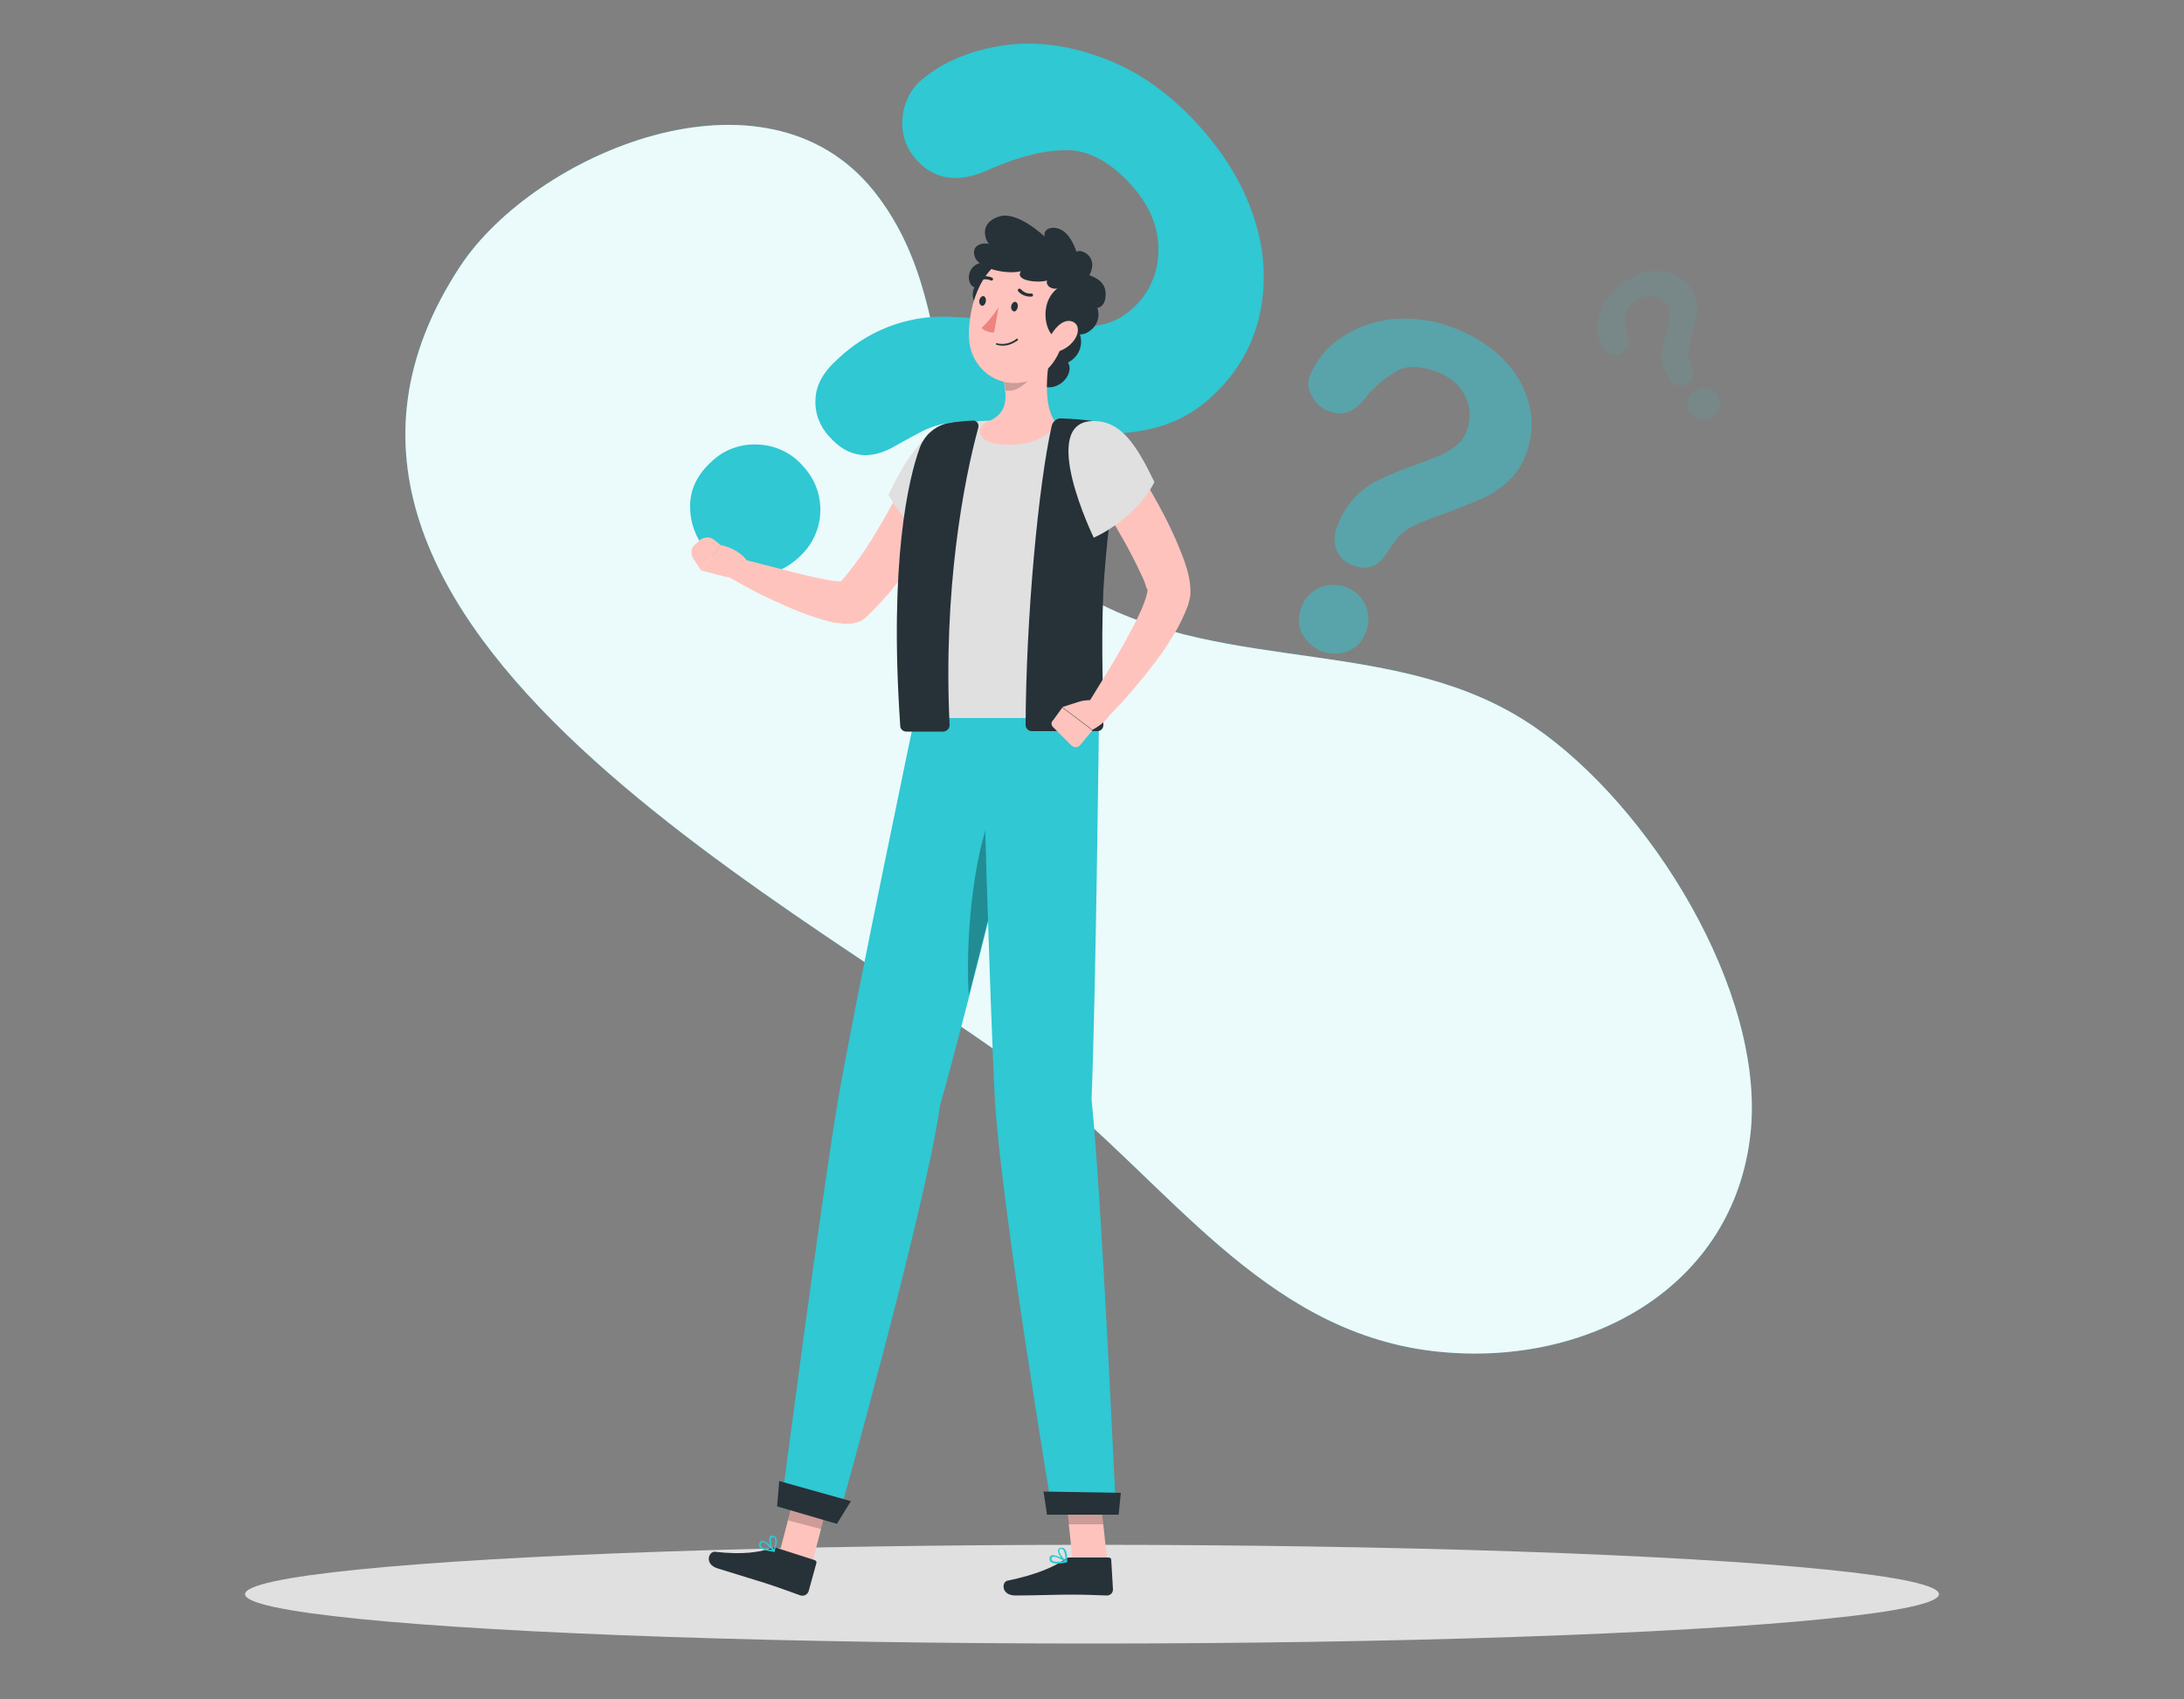 <?xml version="1.0" encoding="utf-8"?>
<!-- Generator: Adobe Illustrator 26.2.1, SVG Export Plug-In . SVG Version: 6.00 Build 0)  -->
<svg version="1.1" id="Capa_1" xmlns="http://www.w3.org/2000/svg" xmlns:xlink="http://www.w3.org/1999/xlink" x="0px" y="0px"
	 viewBox="0 0 500 389" style="enable-background:new 0 0 500 389;" xml:space="preserve">
<rect x="0" y="0" width="500" height="389" fill="#808080" stroke="none"/>
<style type="text/css">
	.st0{fill:#2FC8D3;}
	.st1{opacity:0.9;fill:#FFFFFF;enable-background:new    ;}
	.st2{fill:#E0E0E0;}
	.st3{opacity:0.5;}
	.st4{opacity:0.1;}
	.st5{fill:#FFC3BD;}
	.st6{fill:#263238;}
	.st7{opacity:0.2;enable-background:new    ;}
	.st8{opacity:0.3;enable-background:new    ;}
	.st9{fill:#ED847E;}
</style>
<g id="freepik--background-simple--inject-2">
	<path class="st0" d="M249.6,137.1c31.7,17.4,71,8.4,101.5,29.2c26.8,18.3,52.9,60.7,49.7,92.8c-3.6,35.8-37.8,54.5-73.1,50.2
		c-38.8-4.8-60.3-38.5-89-60.9C188.4,209.3,50.8,143.7,105.4,60.9c17-25.7,69.7-48.4,94.7-17.1C224.1,74,205,112.6,249.6,137.1z"/>
	<path class="st1" d="M249.6,137.1c31.7,17.4,71,8.4,101.5,29.2c26.8,18.3,52.9,60.7,49.7,92.8c-3.6,35.8-37.8,54.5-73.1,50.2
		c-38.8-4.8-60.3-38.5-89-60.9C188.4,209.3,50.8,143.7,105.4,60.9c17-25.7,69.7-48.4,94.7-17.1C224.1,74,205,112.6,249.6,137.1z"/>
</g>
<g id="freepik--Shadow--inject-2">
	<ellipse id="freepik--path--inject-2" class="st2" cx="250" cy="365" rx="193.9" ry="11.3"/>
</g>
<g id="freepik--question-marks--inject-2">
	<path class="st0" d="M210.4,18.8c4.7-4.2,10.7-6.9,18.1-8.2s15.3-0.5,23.5,2.5c8.2,2.9,15.8,8.2,22.6,15.8
		c6.4,7.1,10.6,14.5,12.9,22.3c2.2,7.2,2.4,14.8,0.6,22.1c-1.8,6.8-5.5,12.8-10.7,17.5c-3.7,3.5-8.3,6-13.2,7.2
		c-4.4,1.1-9,1.5-13.5,1.2c-4.4-0.3-11.9-1-22.7-2.2c-2.5-0.3-5-0.4-7.6-0.4c-1.7,0-3.5,0.2-5.1,0.6c-1.3,0.3-2.6,0.8-3.9,1.4
		c-1.2,0.6-3.2,1.7-6.1,3.3c-5.9,3.6-11.1,3-15.4-1.9c-2.2-2.3-3.4-5.4-3.2-8.6c0.1-3.2,1.8-6.3,5.1-9.2c6.7-6.4,15.6-9.9,24.8-9.7
		c5.3,0.2,10.5,0.6,15.7,1.3c5.5,0.7,9.6,1.1,12.3,1.2c2.6,0.1,5.2-0.1,7.8-0.7c2.6-0.6,4.9-1.8,6.8-3.6c3.8-3.3,6-8.2,6-13.2
		c0.1-5.3-1.9-10.3-6-14.9c-4.8-5.4-9.7-8.1-14.7-8.2c-5-0.1-10.9,1.3-17.8,4.3c-7,3.3-12.6,2.6-16.8-2c-2.4-2.6-3.6-6-3.3-9.5
		C206.8,24.1,208.1,21,210.4,18.8z M162.1,126.5c-2.6-2.8-4.1-6.6-4.1-10.4c-0.1-3.9,1.6-7.5,5.1-10.6c2.9-2.7,6.8-4,10.7-3.7
		c4,0.2,7.7,2.1,10.2,5.1c5.4,5.9,5,15-0.8,20.4c-0.1,0.1-0.2,0.2-0.3,0.3c-3.4,3.1-7.1,4.4-11,3.9
		C168.1,131.2,164.6,129.4,162.1,126.5z"/>
	<g class="st3">
		<path class="st0" d="M299.9,85.9c1.4-3.3,3.7-6.2,6.7-8.3c3.5-2.5,7.6-4,11.9-4.5c5-0.5,10,0.2,14.6,2.1c4.4,1.6,8.3,4.2,11.5,7.5
			c2.8,2.9,4.7,6.5,5.6,10.4c0.8,3.7,0.5,7.5-0.9,11c-0.9,2.6-2.5,4.8-4.6,6.6c-1.8,1.6-3.9,2.9-6.2,3.8c-2.1,0.9-5.9,2.4-11.4,4.4
			c-1.3,0.5-2.5,1-3.7,1.6c-0.8,0.4-1.6,0.9-2.3,1.5c-0.6,0.5-1.1,1-1.5,1.6c-0.4,0.6-1.1,1.6-2.1,3c-2,3.2-4.6,4.1-7.9,2.8
			c-1.6-0.6-2.9-1.8-3.6-3.4c-0.7-1.8-0.6-3.9,0.2-5.6c1.7-4.7,5.1-8.5,9.6-10.6c2.6-1.2,5.2-2.3,7.8-3.2c2.8-1,4.9-1.8,6.2-2.4
			c1.3-0.6,2.5-1.3,3.6-2.2c1.1-0.9,1.9-2,2.4-3.4c1-2.5,0.9-5.3-0.3-7.8c-1.3-2.6-3.6-4.6-6.4-5.6c-3.6-1.4-6.6-1.6-9-0.4
			c-2.9,1.6-5.5,3.7-7.5,6.3c-2.6,3.3-5.4,4.3-8.5,3c-1.8-0.7-3.2-2-3.9-3.8C299.4,89.2,299.3,87.5,299.9,85.9z M302.6,149.1
			c-1.9-0.7-3.5-2.2-4.5-4c-1-2-1-4.3-0.1-6.2c0.7-2,2.3-3.6,4.2-4.4c2-0.8,4.2-0.8,6.1,0c4,1.5,6,6,4.5,10c0,0.1-0.1,0.1-0.1,0.2
			c-0.7,2.1-2.3,3.7-4.3,4.5C306.5,149.9,304.4,149.8,302.6,149.1L302.6,149.1z"/>
	</g>
	<g class="st4">
		<path class="st0" d="M367.1,80c-0.9-1.4-1.4-3.1-1.4-4.8c0-2,0.5-4,1.4-5.7c1.1-2,2.7-3.8,4.7-5c1.8-1.2,3.8-2.1,5.9-2.4
			c1.9-0.3,3.8-0.1,5.5,0.6c1.6,0.7,3,1.8,4,3.2c0.7,1,1.2,2.2,1.3,3.5c0.1,1.1,0.1,2.3-0.2,3.4c-0.2,1.1-0.7,2.9-1.3,5.5
			c-0.2,0.6-0.3,1.2-0.4,1.9c-0.1,0.8-0.1,1.6,0.2,2.3c0.1,0.3,0.3,0.9,0.6,1.6c0.8,1.3,0.3,3-1,3.7c0,0,0,0,0,0
			c-0.7,0.5-1.5,0.6-2.2,0.5c-0.9-0.2-1.7-0.8-2.1-1.6c-0.7-1-1.2-2.1-1.5-3.3c-0.2-1-0.2-2.1-0.1-3.1c0.2-1.3,0.5-2.6,0.9-3.8
			c0.4-1.3,0.6-2.3,0.7-3c0.1-0.7,0.2-1.3,0.1-2c-0.1-0.7-0.3-1.3-0.6-1.8c-0.7-1.1-1.8-1.8-3.1-1.9c-1.4-0.2-2.8,0.2-3.9,1
			c-1.3,0.7-2.2,1.9-2.5,3.3c-0.2,1.5,0,3.1,0.5,4.5c0.6,1.8,0.2,3.2-1.1,4.1c-0.7,0.5-1.6,0.7-2.5,0.5
			C368.3,81.1,367.6,80.6,367.1,80z M392.1,95.6c-0.8,0.5-1.8,0.8-2.7,0.6c-1-0.1-1.9-0.7-2.4-1.6c-0.6-0.8-0.8-1.8-0.6-2.8
			c0.2-1,0.8-1.8,1.6-2.4c0.8-0.6,1.8-0.8,2.8-0.6c1,0.2,1.8,0.7,2.3,1.6c0.6,0.8,0.8,1.9,0.6,2.9C393.4,94.3,392.8,95.1,392.1,95.6
			z"/>
	</g>
</g>
<g id="freepik--Character--inject-2">
	<polygon class="st5" points="185.8,358.4 178.2,356.5 182.7,339.2 190.3,341.1 	"/>
	<path class="st6" d="M178.1,354.5l8.4,2.7c0.3,0.1,0.5,0.4,0.4,0.7c0,0,0,0,0,0l-1.8,6.5c-0.3,0.7-1,1.1-1.8,0.9
		c-2.9-1-4.3-1.6-8-2.8c-2.3-0.7-7.8-2.4-11-3.4s-2-4-0.6-3.8c6.4,0.7,10.1,0.1,12.8-0.8C177.1,354.3,177.7,354.3,178.1,354.5z"/>
	<polygon class="st7" points="190.3,341.1 182.7,339.2 180.4,348.1 188,350.1 	"/>
	<path class="st0" d="M209.4,164.3c0,0-13.8,65.8-17.5,87.3c-4,23.6-12.8,91.1-12.8,91.1l12.9,4.7c0,0,20.1-71.6,23.2-94.3
		c6.4-22.2,22.6-88.8,22.6-88.8L209.4,164.3z"/>
	<path class="st8" d="M227.1,185.8c-4.5,10.8-6.1,30.4-5.3,42.1c3.6-13.9,7.5-29.7,10.6-42.1C231.4,182.5,230,178.9,227.1,185.8z"/>
	<polygon class="st6" points="191.6,348.9 177.9,344.9 178.4,339.1 194.8,343.7 	"/>
	<path class="st0" d="M175.1,354.9c0.7,0.2,1.4,0.3,2.1,0.4c0.1,0,0.1,0,0.2-0.1c0-0.1,0-0.1,0-0.2c-0.2-0.2-1.8-2.3-2.9-2.2
		c-0.2,0-0.5,0.1-0.6,0.4c-0.2,0.3-0.2,0.7-0.1,1C174.1,354.5,174.5,354.8,175.1,354.9z M176.8,354.9c-1.4-0.2-2.4-0.5-2.6-1
		c-0.1-0.2-0.1-0.5,0.1-0.6c0.1-0.1,0.2-0.2,0.3-0.2C175,353,176.1,354.1,176.8,354.9L176.8,354.9z"/>
	<path class="st0" d="M177.1,355.3L177.1,355.3c0.1,0,0.2,0,0.2-0.1c0-0.1,0.9-2.1,0.4-3.1c-0.1-0.2-0.4-0.4-0.7-0.5
		c-0.3-0.1-0.6,0-0.8,0.3C175.8,352.7,176.4,354.5,177.1,355.3C177,355.2,177.1,355.2,177.1,355.3z M177.1,352
		c0.1,0,0.3,0.1,0.3,0.3c0.2,0.8,0.1,1.7-0.3,2.5c-0.5-0.7-0.8-2.1-0.5-2.6C176.6,352,176.8,351.9,177.1,352L177.1,352z"/>
	<path class="st5" d="M220.1,108c-0.7,1.6-1.3,3.1-2,4.5s-1.4,2.9-2.2,4.4c-1.5,2.9-3.1,5.7-4.9,8.5c-3.5,5.8-7.7,11.1-12.6,15.8
		l-0.2,0.2c-0.3,0.2-0.5,0.4-0.8,0.6c-0.8,0.4-1.7,0.7-2.7,0.8c-0.5,0-1.1,0-1.6,0c-0.8-0.1-1.6-0.2-2.4-0.3
		c-1.4-0.3-2.7-0.7-3.9-1.1c-2.5-0.8-4.8-1.7-7-2.7s-4.5-2-6.6-3.1s-4.3-2.3-6.4-3.5c-1.1-0.7-1.5-2.2-0.8-3.3
		c0.5-0.9,1.6-1.3,2.6-1.1l0,0c4.6,1.1,9.3,2.4,13.8,3.5c2.3,0.6,4.5,1.1,6.7,1.5c1,0.2,2.1,0.4,3.1,0.4c0.4,0,0.8,0,1.2,0
		c0.1,0,0.2,0,0.2,0c-0.4,0-0.7,0.1-1,0.3l-1,0.8c1.9-2.1,3.7-4.4,5.4-6.8c1.7-2.4,3.3-5,4.8-7.6s3-5.3,4.4-8s2.8-5.5,4-8.1l0.1-0.1
		c1.2-2.8,4.5-4,7.2-2.8C220.1,102,221.3,105.2,220.1,108L220.1,108z"/>
	<path class="st2" d="M218.5,97.4c-6.4,0.2-10.9,7.2-15.1,15.9c3.2,5.6,7.9,10.2,13.4,13.5C216.9,126.8,233.8,97,218.5,97.4z"/>
	<path class="st5" d="M166.3,132.1l-5.8-1.5l4.5-5.8c0,0,5,0.8,6.9,5l-2.1,1.5C168.9,132,167.6,132.3,166.3,132.1z"/>
	<path class="st5" d="M159.1,124.7l1.1-1c0.9-0.8,2.4-0.9,3.3-0.1l1.5,1.2l-4.5,5.8l-1.9-2.9C158.1,126.7,158.2,125.4,159.1,124.7z"
		/>
	<polygon class="st5" points="253.5,357.5 245.6,357.5 243.7,339.9 251.6,339.9 	"/>
	<path class="st6" d="M244.9,356.6h8.9c0.3,0,0.6,0.2,0.6,0.5l0.4,6.8c0,0.8-0.6,1.4-1.4,1.4c-3.1-0.1-4.6-0.2-8.5-0.2
		c-2.4,0-9,0.2-12.4,0.2s-3.2-3.2-1.8-3.4c6.3-1.3,10.5-3.1,12.8-4.7C243.9,356.8,244.4,356.6,244.9,356.6z"/>
	<polygon class="st7" points="251.6,339.9 243.7,339.9 244.6,349 252.6,349 	"/>
	<path class="st0" d="M224.8,164.3c0,0,1.8,66.1,3,87.9c1.4,23.9,13.2,94.5,13.2,94.5h14.5c0,0-3.2-71.6-5.6-95
		c1-25.6,1.7-87.5,1.7-87.5L224.8,164.3z"/>
	<polygon class="st6" points="256.1,346.8 239.7,346.8 238.9,341.5 256.6,341.8 	"/>
	<path class="st0" d="M242.1,358c0.7,0,1.4-0.1,2.1-0.3c0.1,0,0.1-0.1,0.1-0.1c0-0.1,0-0.1-0.1-0.2c-0.2-0.2-2.5-1.6-3.5-1.3
		c-0.2,0.1-0.4,0.3-0.4,0.5c-0.1,0.3,0,0.7,0.2,1C241,357.9,241.5,358,242.1,358z M243.7,357.4c-1.4,0.3-2.5,0.2-2.8-0.1
		c-0.2-0.2-0.2-0.4-0.1-0.6c0-0.1,0.1-0.2,0.2-0.2C241.4,356.2,242.7,356.9,243.7,357.4z"/>
	<path class="st0" d="M244.1,357.7L244.1,357.7c0.1,0,0.2-0.1,0.2-0.1c0-0.1,0.2-2.3-0.6-3c-0.2-0.2-0.5-0.3-0.8-0.2
		c-0.3,0-0.6,0.2-0.7,0.5C242.1,355.7,243.2,357.3,244.1,357.7L244.1,357.7z M243,354.6c0.1,0,0.3,0.1,0.4,0.2
		c0.4,0.7,0.6,1.6,0.5,2.4c-0.7-0.6-1.5-1.8-1.4-2.3C242.6,354.8,242.6,354.7,243,354.6L243,354.6z"/>
	<path class="st2" d="M212.7,102.5c0.9-2.6,3.1-4.6,5.8-5.1c2-0.5,3.9-0.8,5.9-1c6-0.3,12-0.3,18,0c3.1,0.1,6.3,0.5,8.9,0.9h0.1
		c2.7,0.3,4.6,2.7,4.3,5.4c0,0.1,0,0.2,0,0.3c-2,10.2-3.3,20.5-3.9,30.9c-0.6,15.1,0.2,26.9-0.1,30.5h-42.3
		C206.8,127.6,210.1,110.9,212.7,102.5z"/>
	<path class="st6" d="M245.3,74c2.4,1.7,2.9,5,1.2,7.3c-0.5,0.7-1.2,1.3-2,1.7c1.7,2.8-2.8,7.8-7.4,4.7S239,71.3,245.3,74z"/>
	<path class="st6" d="M226.4,71c-2,0.1-3.7-1.5-3.7-3.5c0-0.6,0.1-1.2,0.4-1.7c-2.1-0.8-1.8-5.5,2.1-5.7S230.9,69.8,226.4,71z"/>
	<path class="st5" d="M225.1,100.4c-0.9-0.8-1-2.3-0.1-3.2c0.3-0.3,0.6-0.5,0.9-0.6c3.9-1.4,4.6-4.2,4.2-7.3
		c-0.1-0.9-0.2-1.7-0.4-2.6l6.6-5.2l4.8-3.8c-1.2,5-2.5,13.7,0,18.1c0.6,1,0.4,2.2-0.5,2.9c-1.7,1.5-5.1,3.4-10.7,3.1
		C227.4,101.7,226,101.1,225.1,100.4z"/>
	<path class="st6" d="M210.5,102.7c1-2.9,3.4-5.1,6.4-5.8c1.9-0.3,3.8-0.5,5.7-0.6c0.7-0.1,1.3,0.4,1.4,1c0,0.2,0,0.3,0,0.5
		c-3.4,12.4-8.1,37.3-6.6,68.2c0,0.8-0.6,1.4-1.4,1.5c0,0-0.1,0-0.1,0h-8.4c-0.8,0-1.4-0.6-1.4-1.3
		C203.5,128.4,208,109.7,210.5,102.7z"/>
	<path class="st6" d="M251.1,96.5c-2.7-0.4-5.4-0.6-8.1-0.7l0,0c-1-0.1-1.9,0.6-2.2,1.6c-3.1,13.7-5.9,44.1-6,68.6
		c0,0.8,0.7,1.4,1.4,1.4c0,0,0,0,0,0h15c0.8,0,1.4-0.6,1.4-1.4c0.1-4.9-0.6-16.5,0-30.8c0.6-10.2,1.8-20.4,3.8-30.4
		C257.1,102,254.1,97,251.1,96.5z"/>
	<path class="st5" d="M256.4,100.9c3.2,4.8,6.1,9.7,8.9,14.8c1.4,2.6,2.7,5.1,3.9,7.9c0.6,1.4,1.2,2.8,1.7,4.2
		c0.6,1.6,1.1,3.2,1.4,4.9c0.2,1.2,0.3,2.5,0.2,3.7c-0.2,1-0.4,2-0.8,2.9c-0.6,1.5-1.3,3-2.1,4.5c-1.5,2.6-3.1,5.1-4.9,7.5
		c-3.5,4.6-7.2,9-11.3,13.1c-1.1,1.1-2.8,1.1-3.8,0c-0.9-0.9-1.1-2.3-0.4-3.4v-0.1c2.9-4.7,5.9-9.5,8.5-14.2
		c1.3-2.4,2.6-4.8,3.6-7.1s1.8-4.9,1.2-4.9c-0.3-1.1-0.7-2.1-1.2-3.1c-0.5-1.1-1.1-2.3-1.7-3.5c-1.2-2.4-2.5-4.7-3.9-7.1
		c-2.7-4.7-5.7-9.5-8.6-14.1v-0.1c-1.6-2.5-0.9-5.9,1.6-7.6C251.4,97.6,254.7,98.4,256.4,100.9L256.4,100.9L256.4,100.9z"/>
	<path class="st2" d="M250.2,96.4c6.4-0.1,9.9,5.3,14.1,14c-4.8,8.9-13.9,12.7-13.9,12.7S237.5,96.6,250.2,96.4z"/>
	<path class="st5" d="M246.9,160.7l-3.7,1.2l6.9,5.2c0,0,5.6-2.9,3.9-5.6l-1.1-0.5C250.9,160.2,248.8,160.1,246.9,160.7z"/>
	<path class="st5" d="M241.1,166.5l4.2,4.2c0.5,0.5,1.4,0.5,1.9,0c0,0,0.1-0.1,0.1-0.1l2.8-3.4l-6.9-5.2l-2.1,2.9
		C240.6,165.3,240.6,166,241.1,166.5z"/>
	<path class="st7" d="M229.8,86.8c0.2,0.8,0.3,1.7,0.4,2.6c2.5,0.6,6-2.2,6.3-4.6c0-1.1,0-2.1-0.2-3.2L229.8,86.8z"/>
	<path class="st5" d="M245.2,70.6c-1.7,7.4-2.3,11.8-6.8,15.1c-4.6,3.4-11.2,2.4-14.5-2.3c-1.1-1.5-1.8-3.3-2-5.2
		c-0.6-6.9,2.3-17.8,10.4-19.8S246.9,63.2,245.2,70.6z"/>
	<path class="st6" d="M241.8,77.1c-2.1,0.1-4.4-7.4,0.3-11.1c-0.8,0.4-2.8-0.3-2.4-1.8c-1.4,0.6-7.5,0.3-6-2.1
		c-3.1,0.8-9.8-0.5-10.6-3.5s2.8-3.1,3.3-2.7c-1.5-2.1-1.5-5.3,2.6-6.4s10.2,4.7,10.2,4.7c-0.6-1.6,1.6-2.8,3.9-1.5s3.4,5.1,3.4,5.1
		c0-1.1,5.4,0.4,2.9,5.2c2.7,1,3.9,2.4,3.7,4.9s-1.9,2.6-1.9,2.6c0.7,1.8,0.1,3.9-1.5,5.1C247,77.9,244.6,75.2,241.8,77.1z"/>
	<path class="st5" d="M246.1,77.6c-0.9,1.4-2.3,2.4-3.9,2.9c-2.1,0.6-2.8-1.3-1.9-3.2c0.8-1.7,2.7-4.1,4.7-3.8
		S247.2,75.9,246.1,77.6z"/>
	<path class="st6" d="M233,70.3c-0.1,0.6-0.5,1.1-0.9,1s-0.7-0.6-0.6-1.2s0.5-1,0.9-1S233.1,69.7,233,70.3z"/>
	<path class="st6" d="M225.7,69c-0.1,0.6-0.5,1.1-0.9,1s-0.7-0.6-0.6-1.2s0.5-1,0.9-1S225.8,68.4,225.7,69z"/>
	<path class="st9" d="M228.6,70.3c-1.1,1.8-2.4,3.4-3.9,4.8c0.8,0.7,1.9,1.1,2.9,1L228.6,70.3z"/>
	<path class="st6" d="M228.9,79.1c1.5,0.2,2.9-0.3,4.1-1.2c0.1-0.1,0.1-0.2,0-0.3c-0.1-0.1-0.2-0.1-0.3,0c-1.3,1-2.9,1.4-4.5,1
		c-0.1,0-0.2,0-0.2,0.1c0,0,0,0,0,0c0,0.1,0,0.2,0.1,0.2c0,0,0,0,0,0C228.4,79,228.7,79.1,228.9,79.1z"/>
	<path class="st6" d="M233.3,66.1c-0.1,0-0.1,0-0.2,0.1c-0.1,0.1-0.1,0.4,0,0.5c0,0,0,0,0,0c0.8,0.9,2,1.3,3.1,1.2
		c0.2,0,0.3-0.2,0.3-0.4c0,0,0,0,0,0c0-0.2-0.2-0.3-0.4-0.3c0,0,0,0,0,0c-0.9,0.1-1.8-0.3-2.4-1C233.6,66.1,233.4,66.1,233.3,66.1z"
		/>
	<path class="st6" d="M223.6,64.3c0.1,0,0.2,0,0.4,0c0.9-0.4,1.9-0.5,2.8-0.1c0.2,0.1,0.4,0,0.5-0.1c0.1-0.2,0-0.4-0.1-0.5l0,0
		c-1.1-0.5-2.4-0.5-3.5,0c-0.2,0.1-0.3,0.3-0.2,0.4c0,0,0,0,0,0C223.5,64.2,223.5,64.3,223.6,64.3z"/>
</g>
</svg>
